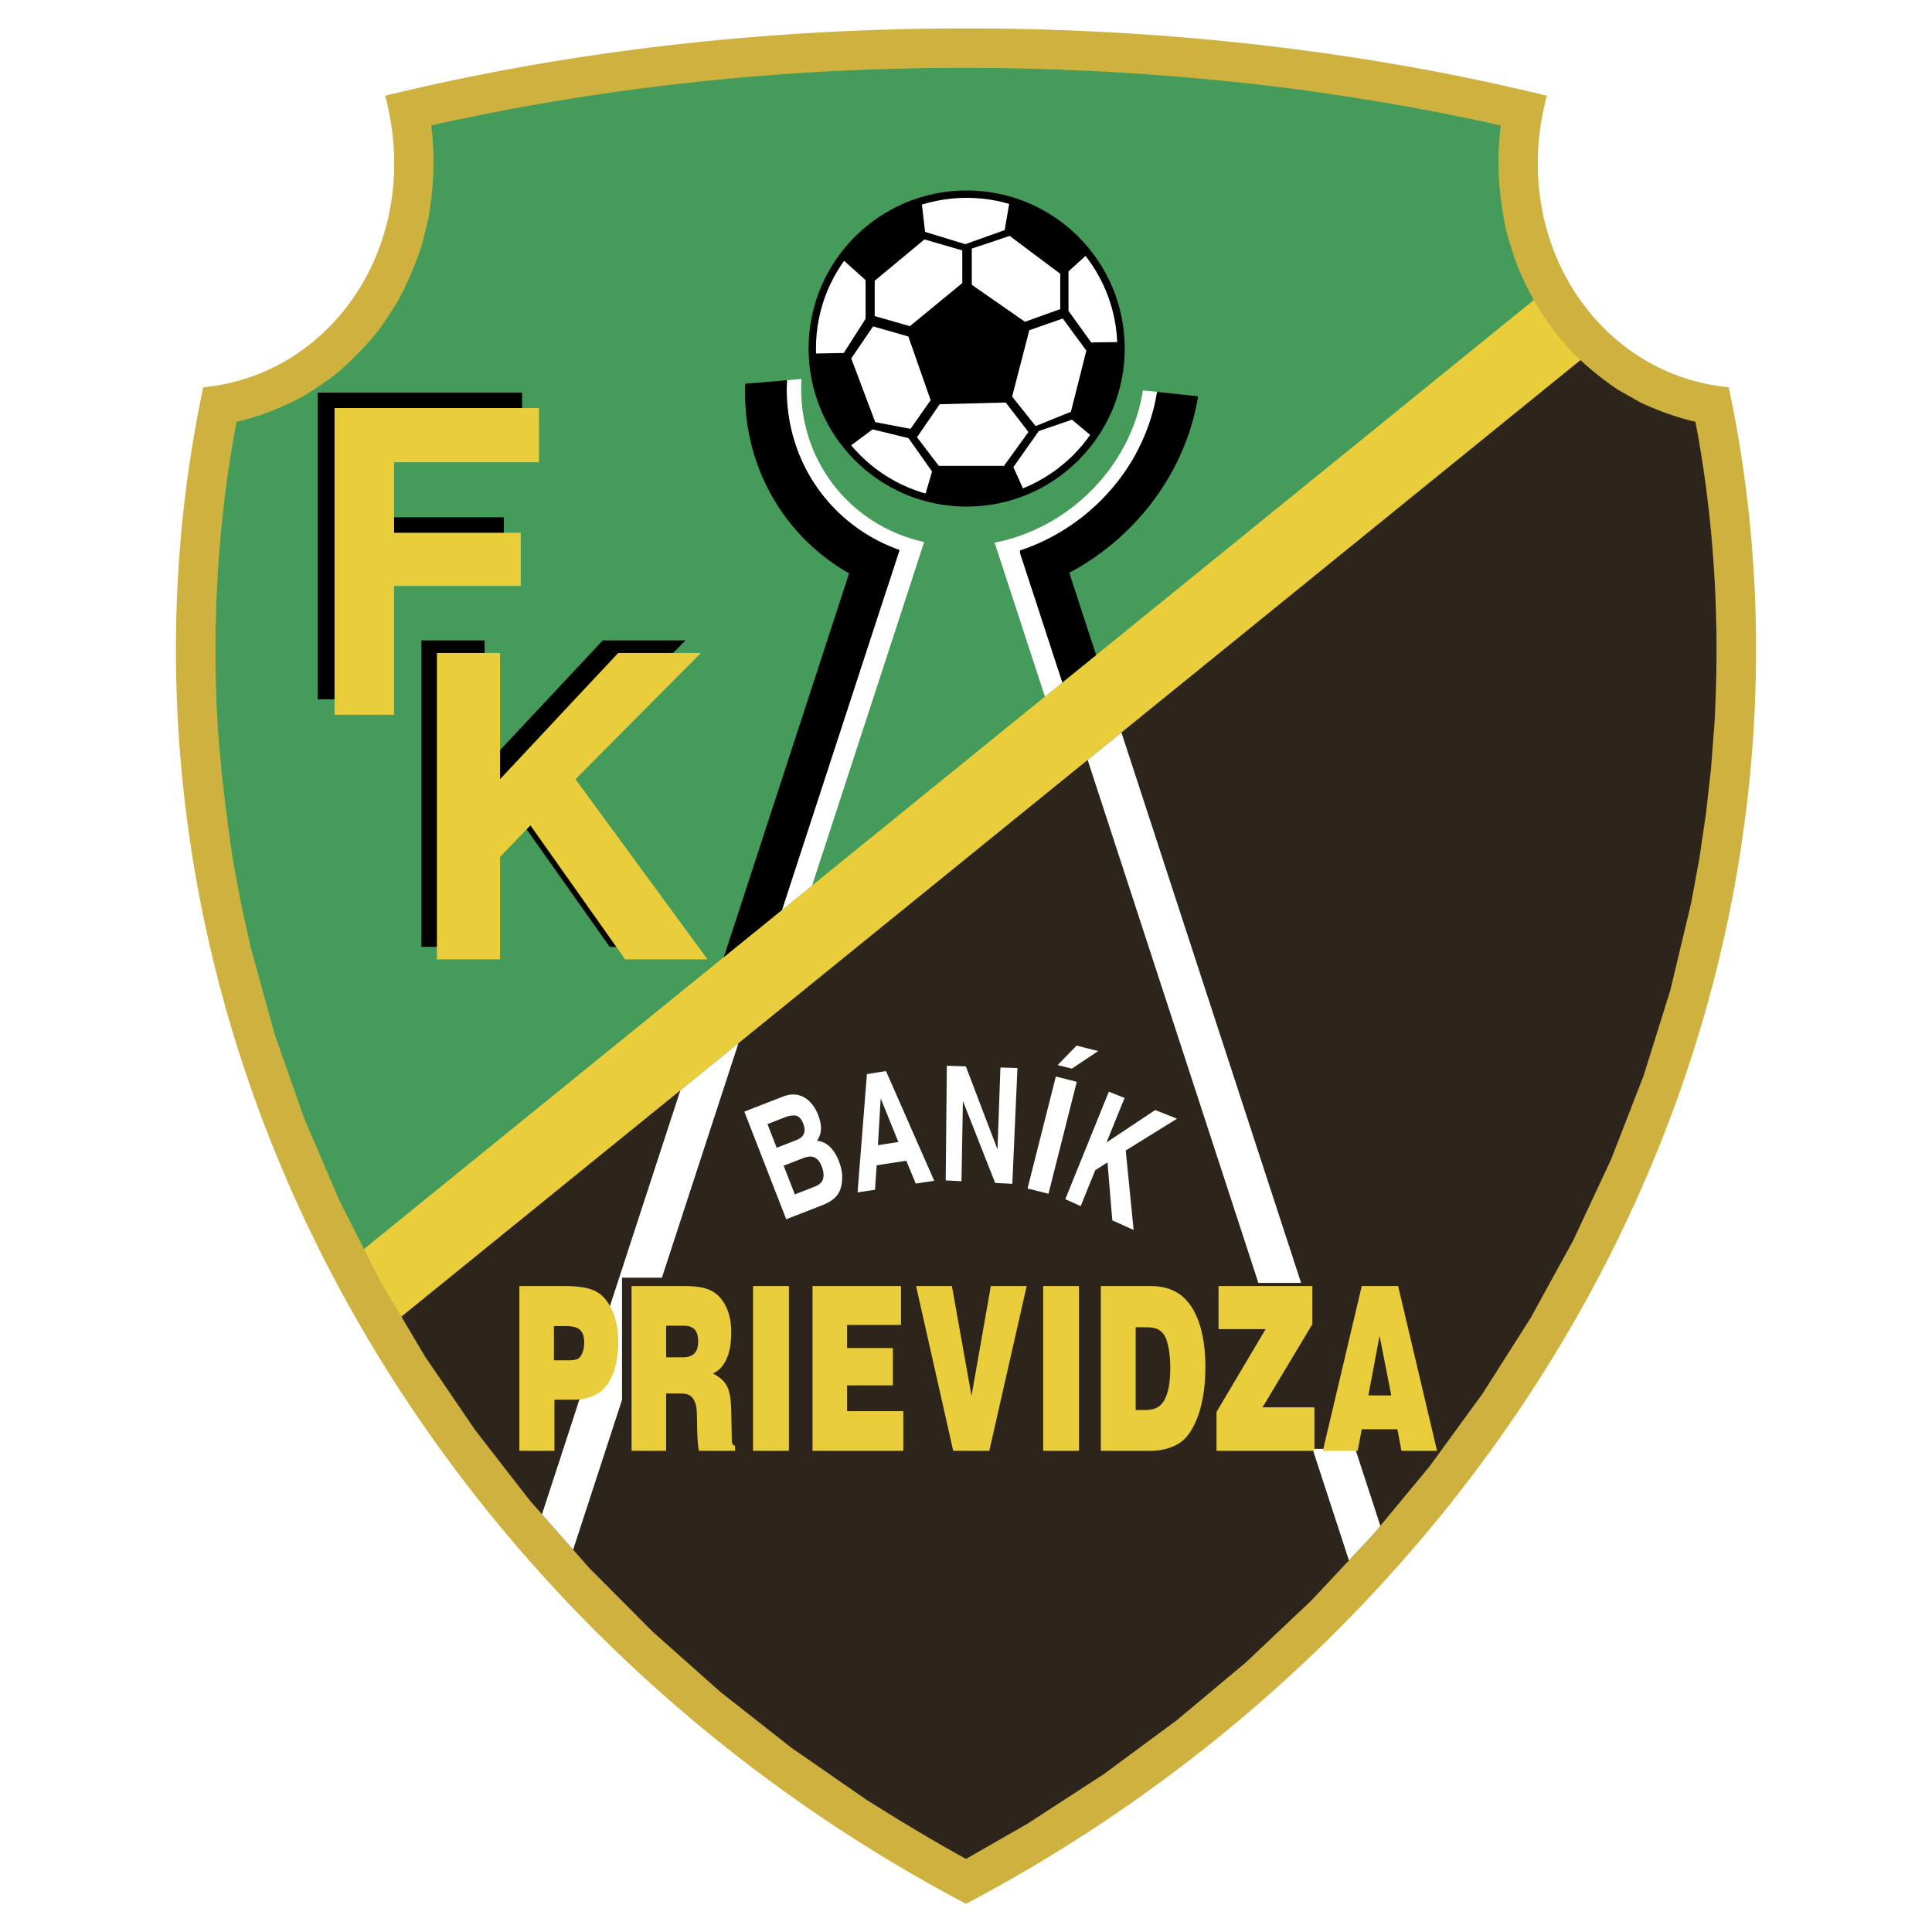 <svg xmlns="http://www.w3.org/2000/svg" width="2500" height="2500" viewBox="0 0 192.756 192.756"><path fill-rule="evenodd" clip-rule="evenodd" fill="#fff" d="M0 0h192.756v192.756H0V0z"/><path d="M96.342 189.922c-44.135-23.264-75.66-67.291-78.571-117.596-.673-11.625.222-22.914 2.506-33.689 11.628-1.105 20.063-11.881 18.956-24.548a25.784 25.784 0 0 0-.81-4.538c17.621-4.307 37.258-6.716 57.938-6.716h.034c20.682 0 40.318 2.409 57.938 6.716a25.968 25.968 0 0 0-.809 4.538c-1.107 12.667 7.326 23.443 18.955 24.548 2.285 10.775 3.18 22.064 2.506 33.689-2.91 50.305-34.436 94.333-78.571 117.596h-.072z" fill-rule="evenodd" clip-rule="evenodd" fill="#cfb140"/><path d="M163.613 40.123c1.824.853 3.582 1.503 5.545 1.958 1.885 9.895 2.443 19.94 1.904 29.992l-.348 4.584-.506 4.519-.662 4.479-.816 4.435-2.086 8.732-2.668 8.529-3.23 8.309-3.77 8.068-4.285 7.805-4.783 7.52-5.252 7.215-5.705 6.889-6.129 6.543-6.533 6.172-6.914 5.781-7.271 5.371-7.607 4.938-6.118 3.502c-3.401-1.859-6.679-3.854-9.961-5.916l-7.442-5.156-7.096-5.578-6.727-5.98-6.335-6.359-5.919-6.719-5.481-7.055-5.021-7.369-4.537-7.666-4.03-7.938-3.503-8.191-2.952-8.422-2.379-8.633-.968-4.39-.817-4.435c-.72-4.87-1.307-9.691-1.571-14.61-.441-9.71.14-19.407 1.958-28.962 2.391-.553 4.479-1.39 6.641-2.542a36.226 36.226 0 0 0 3.074-2.063 30.532 30.532 0 0 0 4.327-4.367 38.275 38.275 0 0 0 2.064-3.096 32.704 32.704 0 0 0 2.447-5.802l.604-2.504c.52-3.088.658-6.084.262-9.195 27.758-6.206 56.616-7.237 84.821-3.812 7.369.95 14.654 2.191 21.904 3.812-.451 3.557-.221 6.96.537 10.458.332 1.25.705 2.435 1.152 3.647a32.225 32.225 0 0 0 2.953 5.496 38.317 38.317 0 0 0 2.338 2.871 30.02 30.02 0 0 0 4.736 3.918l2.155 1.217z" fill-rule="evenodd" clip-rule="evenodd" fill="#eacd3b"/><path d="M36.313 124.617l-2.484-4.893-3.503-8.191-2.952-8.422-2.379-8.633-.968-4.39-.817-4.435c-.72-4.87-1.307-9.691-1.571-14.61-.441-9.71.14-19.407 1.958-28.962 2.391-.553 4.479-1.39 6.641-2.542a36.226 36.226 0 0 0 3.074-2.063 30.532 30.532 0 0 0 4.327-4.367 38.275 38.275 0 0 0 2.064-3.096 32.704 32.704 0 0 0 2.447-5.802l.604-2.504c.52-3.088.658-6.084.262-9.195C70.774 6.306 99.632 5.275 127.837 8.7c7.369.95 14.654 2.191 21.904 3.812-.451 3.557-.221 6.96.537 10.458.332 1.25.705 2.435 1.152 3.647a33 33 0 0 0 1.609 3.307L36.313 124.617z" fill-rule="evenodd" clip-rule="evenodd" fill="#459b5a"/><path d="M96.443 50.176c8.508 0 15.404-6.896 15.404-15.403 0-8.507-6.896-15.403-15.404-15.403-8.506 0-15.403 6.896-15.403 15.403.001 8.507 6.897 15.403 15.403 15.403z" fill-rule="evenodd" clip-rule="evenodd" fill="#fff" stroke="#000" stroke-width=".735" stroke-miterlimit="2.613"/><path d="M163.613 40.123c1.824.853 3.582 1.503 5.545 1.958 1.885 9.895 2.443 19.94 1.904 29.992l-.348 4.584-.506 4.519-.662 4.479-.816 4.435-2.086 8.732-2.668 8.529-3.23 8.309-3.77 8.068-4.285 7.805-4.783 7.52-5.252 7.215-5.705 6.889-6.129 6.543-6.533 6.172-6.914 5.781-7.271 5.371-7.607 4.938-6.118 3.502c-3.401-1.859-6.679-3.854-9.961-5.916l-7.442-5.156-7.096-5.578-6.727-5.98-6.335-6.359-5.919-6.719-5.481-7.055-5.021-7.369-2.35-3.971 117.641-95.437a29.739 29.739 0 0 0 3.77 2.98l2.155 1.219z" fill-rule="evenodd" clip-rule="evenodd" fill="#2d251b"/><path d="M101.695 54.94a20.18 20.18 0 0 0 4.668-2.215 21.33 21.33 0 0 0 1.119-.77l.016-.012c.365-.27.721-.551 1.066-.844.002-.001.004-.002.004-.004.08-.068.16-.136.238-.205l.045-.039c.076-.068.154-.137.23-.207l.01-.007c.236-.215.471-.437.697-.663l.061-.06.199-.201.057-.061c.066-.068.133-.137.197-.206a21.964 21.964 0 0 0 .418-.46l.057-.063c.055-.062.107-.125.16-.188a4.17 4.17 0 0 0 .09-.104l.156-.187.088-.109a6.46 6.46 0 0 0 .15-.187l.068-.086c.092-.118.184-.237.273-.357.035-.046.068-.093.104-.139l.123-.171c.033-.046.068-.093.1-.14.043-.061.088-.122.129-.184l.088-.128c.059-.086.115-.172.172-.258.051-.076.1-.152.148-.228.033-.049.062-.099.094-.148.037-.061.076-.121.113-.183l.098-.163c.037-.062.074-.123.109-.185l.088-.151.141-.248.051-.092" fill="none" stroke="#fff" stroke-width=".216" stroke-miterlimit="2.613"/><path d="M105.988 68.093l-1.738 1.411-4.578-14.024-.436-1.337c7.477-1.465 13.613-7.641 14.793-15.196l1.414.152c-1.17 7.39-6.713 13.555-13.748 15.84l4.293 13.154zM81.022 88.348l-2.992 2.427 11.717-35.896c-6.953-2.456-11.64-9.11-11.229-16.946l1.44-.125c-.462 7.961 4.777 14.62 12.244 16.271l-1.113 3.41h.004L81.022 88.348z" fill-rule="evenodd" clip-rule="evenodd" fill="#fff"/><path d="M109.363 65.356l-3.369 2.733-3.047-9.33-.004.001-1.168-3.574v-.272l.078-.026.16-.054.223-.078.029-.011c6.762-2.426 12.039-8.457 13.178-15.646l4.092.441c-1.229 7.563-6.203 14.069-12.852 17.608l2.68 8.208zM78.015 90.788l-5.796 4.702 12.496-38.284c-6.523-3.717-10.689-10.78-10.362-18.915l4.166-.359c-.411 7.835 4.276 14.491 11.229 16.947l-1.303 3.993a.126.126 0 0 0-.01-.003l-10.42 31.919z" fill-rule="evenodd" clip-rule="evenodd"/><path d="M137.719 152.229l-.768.926-2.367 2.527-3.631-11.123h4.264l2.502 7.67zm-12.172-24.237l-17.033-52.179 3.371-2.733 17.924 54.913h-4.262v-.001zm-68.366 26.623l-3.11-3.531 13.81-42.307 5.796-4.703-7.639 23.404H62.06v12.189l-4.879 14.948zM78.313 111.473l-1.742.68.919 2.361 1.927-.75c.712-.277 1.076-.748.714-1.68-.195-.5-.479-.762-.825-.791a2.43 2.43 0 0 0-.993.18zm1.827 4.07l-1.954.76 1.114 2.863 1.927-.75c.37-.145.605-.318.749-.498.246-.383.264-.885-.001-1.564-.209-.537-.521-.869-.947-.949-.227-.038-.545.005-.888.138zm-2.023-6.137c.95-.369 1.79-.242 2.505.346.418.371.759.857 1.01 1.502s.328 1.232.244 1.719a2.227 2.227 0 0 1-.371.844c.972.076 1.716.816 2.189 2.033.25.645.368 1.258.325 1.852-.019.42-.106.742-.22 1.074-.319.742-.977 1.162-1.769 1.471l-3.589 1.398-4.178-10.738 3.854-1.501zM87.868 109.584l-.14 2.334-.138 2.338c.34-.051.68-.105 1.02-.158.34-.053.681-.105 1.023-.16l-.884-2.178a1981.9 1981.9 0 0 1-.881-2.176zm-2.309 9.381l.467-5.904.466-5.895a579.86 579.86 0 0 1 1.902-.309l2.398 5.457c.803 1.828 1.61 3.658 2.418 5.494-.616.094-1.229.188-1.843.279l-.945-2.279-1.481.227c-.493.076-.986.15-1.478.227l-.163 2.441-1.741.262zM94.353 117.768l.055-5.551.059-5.887 1.896.061c.541 1.424 1.077 2.826 1.604 4.215l1.553 4.068c.047-1.316.096-2.65.143-4.002.051-1.369.1-2.758.15-4.168.564.018 1.131.035 1.699.055a26405.342 26405.342 0 0 0-.512 11.552c-.574-.029-1.143-.061-1.711-.09a1592.33 1592.33 0 0 1-1.582-4.014l-1.638-4.16-.073 4.084-.07 3.918-1.573-.081zM107.43 107.932l-2.824 11.168-2.088-.527 2.824-11.17 2.088.529zm-.02-3.61l2.156.545-2.629 1.75-1.414-.357 1.887-1.938zM106.285 119.643c.719-1.775 1.439-3.559 2.164-5.342.725-1.789 1.449-3.584 2.18-5.383.521.207 1.045.416 1.572.623-.301.742-.605 1.484-.904 2.225l-.9 2.219c.801-.531 1.602-1.068 2.41-1.605.811-.539 1.625-1.084 2.445-1.631.723.287 1.449.572 2.182.861l-2.58 1.602c-.852.527-1.697 1.053-2.539 1.574.131 1.309.26 2.625.391 3.943l.395 3.982-2.125-.955c-.082-.971-.162-1.939-.242-2.906-.08-.961-.16-1.924-.238-2.883-.408.264-.814.523-1.221.785-.244.598-.488 1.195-.729 1.793l-.725 1.789-1.536-.691z" fill-rule="evenodd" clip-rule="evenodd" fill="#fff"/><path fill-rule="evenodd" clip-rule="evenodd" d="M31.689 69.763V39.169H52.09v5.405H37.627v7.037h12.644v5.303H37.627v12.849h-5.938z"/><path fill-rule="evenodd" clip-rule="evenodd" fill="#eacd3b" d="M33.378 71.307V40.713H53.78v5.405H39.317v7.037h12.642v5.303H39.317v12.849h-5.939z"/><path fill-rule="evenodd" clip-rule="evenodd" d="M42.047 94.464v-30.57h6.298v12.597l11.791-12.597h8.257l-12.52 12.597 13.172 17.973h-8.217L51.38 81.099l-3.035 3.15v10.215h-6.298z"/><path fill-rule="evenodd" clip-rule="evenodd" fill="#eacd3b" d="M43.589 95.714V65.145h6.299v12.596l11.79-12.596h8.256L57.415 77.741l13.172 17.973h-8.218L52.921 82.35l-3.033 3.149v10.215h-6.299zM55.317 144.748h-3.501V128.31h4.44c2.055 0 2.943.309 3.628.807.685.539 1.294 1.537 1.573 2.766.152.576.229 1.268.229 1.998 0 1.727-.406 3.148-.913 3.955a3.536 3.536 0 0 1-.761.922c-.178.191-.457.346-.838.498-.558.27-1.192.385-1.826.385h-2.03v5.107h-.001zm1.091-12.443h-1.142v3.418h1.269c1.015 0 1.294-.115 1.548-.691.127-.307.203-.652.203-1.035 0-1.308-.558-1.692-1.878-1.692zm10.052 12.443h-3.45V128.31h5.303c1.497 0 2.461.232 3.121.77.66.498 1.117 1.344 1.345 2.227.101.461.178.998.178 1.652 0 1.65-.381 2.727-.99 3.455-.228.27-.507.461-.837.615 1.396.768 1.776 1.459 1.827 3.764l.05 2.611c0 .385.026.615.077.652.051.115.126.154.253.193v.498h-3.603c-.102-.461-.152-1.189-.178-2.266l-.025-1.229c0-1.113-.229-1.652-.66-1.998-.228-.152-.583-.23-1.04-.23h-1.37v5.724h-.001zm0-12.48v3.148h1.7c1.091 0 1.497-.613 1.497-1.574 0-.998-.381-1.574-1.446-1.574H66.46zm12.251 12.48h-3.578V128.31h3.578v16.438zm11.412 0h-9.058V128.31h8.83v3.879h-5.379v2.305h4.567v3.725h-4.567v2.574h5.607v3.955zm4.978 0l-3.705-16.438h3.577l1.954 10.945 1.928-10.945h3.578l-3.73 16.438h-3.602zm12.553 0h-3.576V128.31h3.576v16.438zm7.047 0h-4.871V128.31h4.949c2.232 0 3.855.961 4.795 3.496.457 1.268.686 2.803.686 4.607 0 2.459-.457 4.418-1.066 5.646-.609 1.268-1.244 1.92-2.385 2.342-.584.232-1.295.347-2.108.347zm-1.394-12.328v8.258h.914c1.318 0 1.902-.537 2.283-1.844.178-.652.254-1.459.254-2.42 0-1.189-.178-2.303-.482-2.994a1.728 1.728 0 0 0-.584-.691c-.305-.23-.787-.309-1.445-.309h-.94zm17.832 12.328h-9.768v-3.879l4.896-8.256h-4.693v-4.303h9.361v3.803l-4.973 8.295h5.176v4.34h.001zm4.318 0h-3.477l3.883-16.438h3.629l3.881 16.438h-3.551l-.406-2.15h-3.553l-.406 2.15zm3.35-5.529l-1.168-5.953-1.115 5.953h2.283z"/><path d="M100.762 19.894a15.583 15.583 0 0 1 7.883 5.327l-2.043 1.855v3.94l2.27 3.151 3.076-.045a15.398 15.398 0 0 1-2.818 9.572l-2.178-1.821-3.316 1.138-2.529 3.59 1.143 2.555a15.389 15.389 0 0 1-5.785 1.124c-1.473 0-2.898-.207-4.249-.594l.775-2.646-2.355-3.328-3.577-.875-2.491 1.858a15.428 15.428 0 0 1-3.593-9.416l3.204-.061 2.182-3.414v-3.853l-2.463-2.218a15.588 15.588 0 0 1 8.029-5.768l.368 3.17 4.013 1.226 3.927-1.4.527-3.067z" fill-rule="evenodd" clip-rule="evenodd"/><path fill-rule="evenodd" clip-rule="evenodd" fill="#fff" stroke="#000" stroke-width=".25" stroke-miterlimit="2.613" d="M90.721 33.468l2.269 6.48-2.094 2.977-3.665-.7-2.443-6.48 2.269-3.328 3.664 1.051zM100.406 40.036l2.358 3.064-2.532 3.503h-6.631l-2.268-2.978 2.355-3.415 6.718-.174zM102.588 32.855l3.49-1.226 2.443 3.328-1.57 6.217-3.664 1.488-2.443-3.064 1.744-6.743zM96.131 24.887v3.415l-5.322 4.378-3.665-1.051v-3.677l5.061-4.203 3.926 1.138zM96.83 28.478l5.41 3.765 3.664-1.314v-3.678l-5.148-3.852-3.926 1.313v3.766z"/></svg>